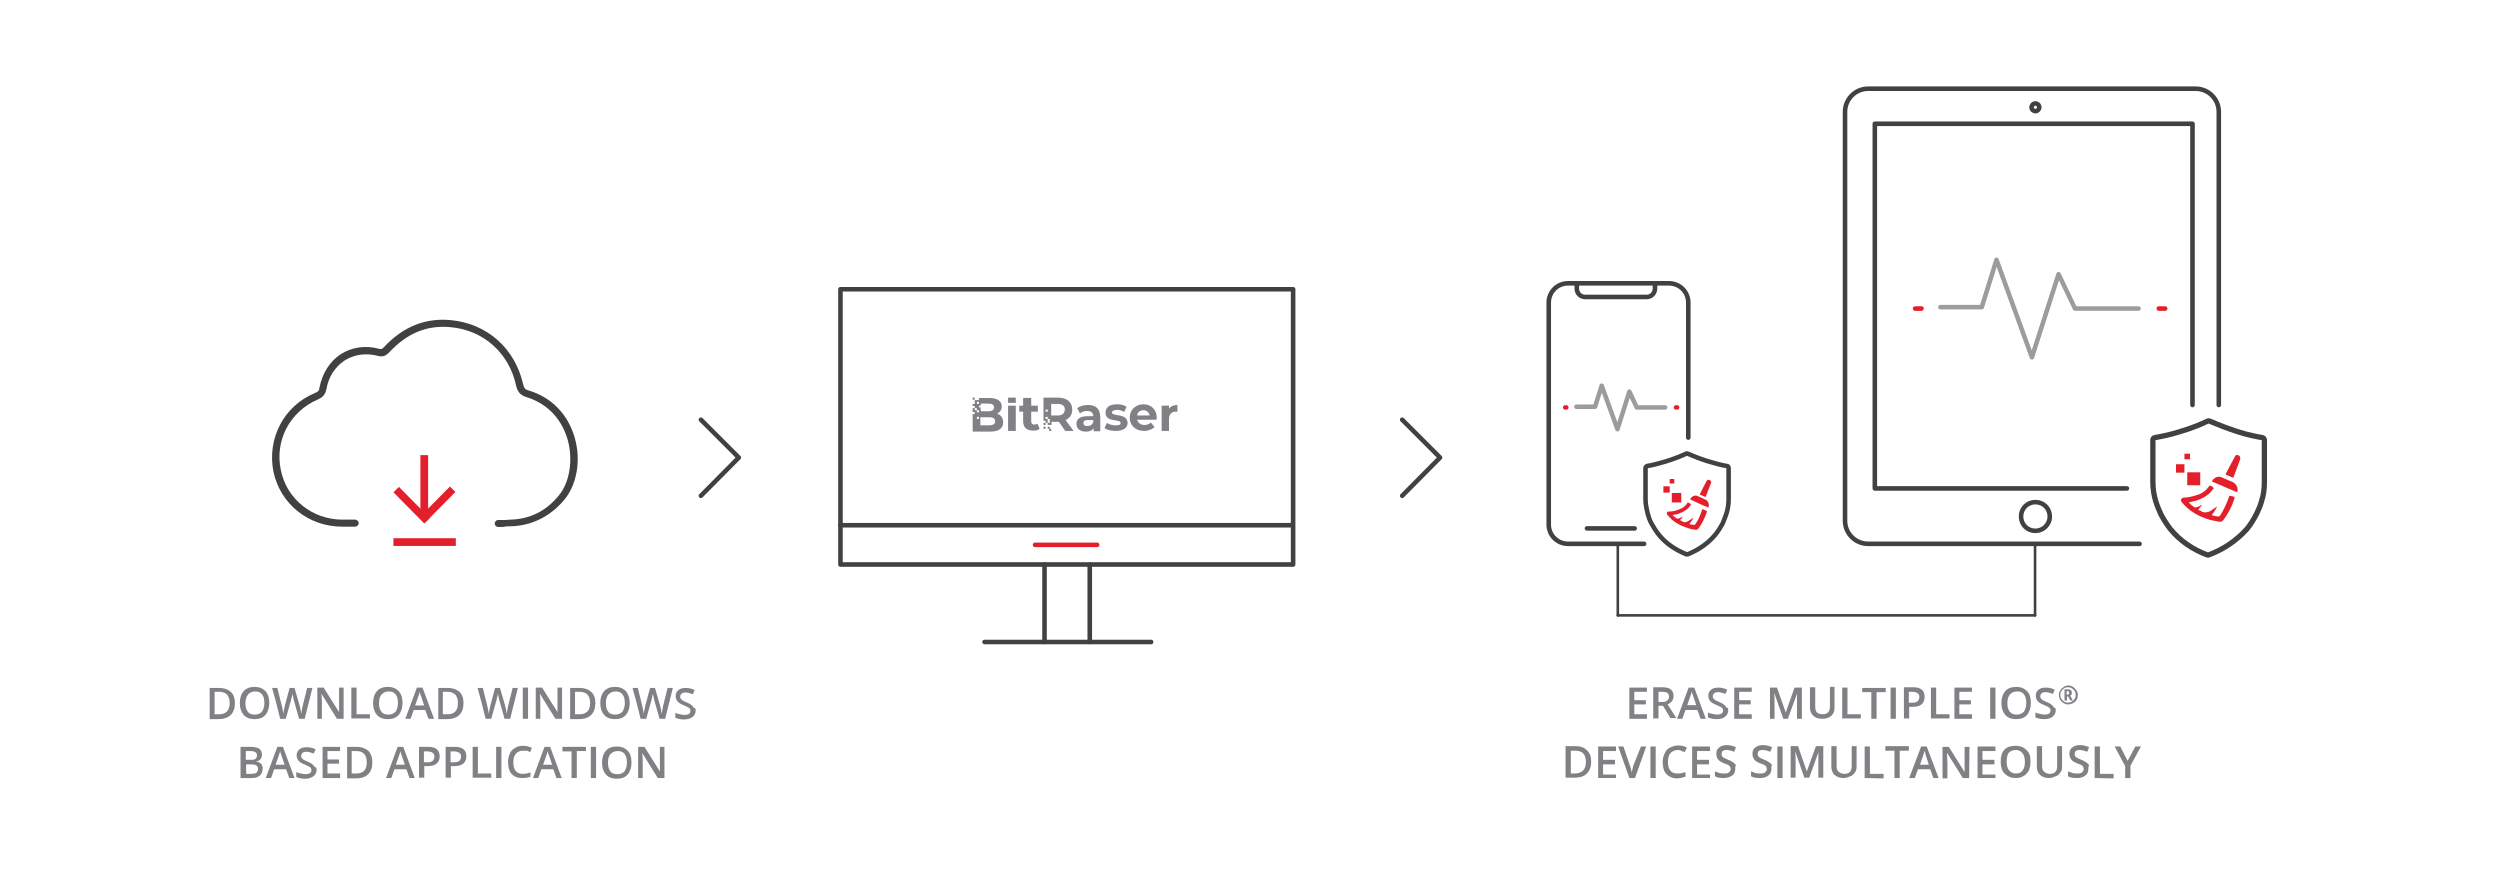<?xml version="1.0" encoding="UTF-8"?>
<svg xmlns="http://www.w3.org/2000/svg" xmlns:xlink="http://www.w3.org/1999/xlink" id="Layer_1" x="0px" y="0px" viewBox="0 0 713 249" style="enable-background:new 0 0 713 249;" xml:space="preserve">
  <style type="text/css">	.st0{fill:#414042;}	.st1{fill:#E31F2B;}	.st2{fill:none;stroke:#414042;stroke-width:1.304;stroke-linecap:round;stroke-linejoin:round;stroke-miterlimit:10;}	.st3{fill:none;stroke:#E31F2B;stroke-width:1.304;stroke-linecap:round;stroke-linejoin:round;stroke-miterlimit:10;}	.st4{fill:#808184;}	.st5{fill:none;stroke:#414042;stroke-width:0.745;stroke-linecap:round;stroke-linejoin:round;stroke-miterlimit:10;}	.st6{fill:none;stroke:#414042;stroke-width:1.508;stroke-linecap:round;stroke-linejoin:round;stroke-miterlimit:10;}	.st7{fill:none;stroke:#9C9C9D;stroke-width:1.293;stroke-linecap:round;stroke-linejoin:round;stroke-miterlimit:10;}	.st8{fill:none;stroke:#E31F2B;stroke-width:1.314;stroke-linecap:round;stroke-linejoin:round;stroke-miterlimit:10;}	.st9{fill:none;stroke:#E31F2B;stroke-width:1.293;stroke-linecap:round;stroke-linejoin:round;stroke-miterlimit:10;}</style>
  <g>	<g>		<g>			<g>				<g>					<g>						<g>							<path class="st0" d="M142.1,150.3c-0.5,0-1-0.4-1-1c0-0.5,0.4-1,1-1c1.2,0,1.4,0,1.7,0c0.3,0,0.5,0,1.7-0.1         c5.5-0.1,10.2-2.4,13.8-6.8c3.2-3.8,4.2-10.2,2.6-16c-1-3.5-3.8-9.6-11.6-12.1c-1.8-0.5-2.7-1.5-3.1-3.3         c-2-9.3-9.3-15.9-18.8-16.7c-6.6-0.6-12.3,1.7-17.4,7.2c-0.9,0.9-1.7,1.4-3.2,1c-3.5-0.9-6.8-0.4-9.5,1.3         c-2.7,1.8-4.6,4.6-5.2,8.2c-0.4,1.8-1.3,2.4-2.4,2.9c-8.1,3.5-12.4,11.8-10.6,20.2c1.7,8.3,9,14.1,17.6,14.1h3.6         c0.5,0,1,0.5,1,1s-0.5,1-1,1h-3.7c-9.6,0-17.6-6.4-19.6-15.6c-1.9-9.5,2.9-18.8,11.8-22.5c0.9-0.4,1.2-0.6,1.3-1.5         c0.8-4.1,2.9-7.5,6.1-9.6c3.2-2,7-2.6,11-1.5c0.5,0.1,0.8,0.1,1.3-0.5c5.5-5.9,11.9-8.4,19.1-7.7c10.4,1,18.3,8.1,20.6,18.3         c0.3,1.2,0.6,1.5,1.7,1.8c6.5,2,11.1,6.8,13,13.4c1.9,6.5,0.6,13.6-3.1,17.9c-4,4.7-9.3,7.3-15.3,7.4c-1,0-1.3,0-1.5,0.1         C143.7,150.3,143.4,150.3,142.1,150.3L142.1,150.3z"></path>						</g>					</g>					<g>						<g>							<rect x="112.2" y="153.5" class="st1" width="17.8" height="2.2"></rect>						</g>						<g>							<g>								<rect x="119.9" y="129.8" class="st1" width="2.2" height="17.8"></rect>							</g>							<g>								<g>																			<rect x="118.5" y="142.8" transform="matrix(0.703 -0.711 0.711 0.703 -65.308 131.514)" class="st1" width="12.5" height="2.2"></rect>								</g>								<g>																			<rect x="116.3" y="137.9" transform="matrix(0.711 -0.703 0.703 0.711 -67.425 124.12)" class="st1" width="2.2" height="12.5"></rect>								</g>							</g>						</g>					</g>				</g>				<rect x="239.7" y="82.5" class="st2" width="129.1" height="78.5"></rect>				<line class="st2" x1="368.7" y1="149.8" x2="239.7" y2="149.8"></line>				<line class="st3" x1="312.9" y1="155.4" x2="295.2" y2="155.4"></line>				<line class="st2" x1="310.8" y1="183.1" x2="310.8" y2="161"></line>				<line class="st2" x1="280.8" y1="183.1" x2="328.3" y2="183.1"></line>				<line class="st2" x1="297.9" y1="183.1" x2="297.9" y2="161"></line>				<g>					<rect x="287.5" y="115.7" class="st4" width="2.2" height="7.2"></rect>					<path class="st4" d="M295.9,120.8c-0.2,0.2-0.6,0.3-0.9,0.3c-0.6,0-0.9-0.3-0.9-1v-2.7h1.9v-1.7h-1.9v-2.2h-2.3v2.2h-1.1v1.7       h1.1v2.7c0,1.8,1,2.7,2.9,2.7c0.7,0,1.4-0.1,1.8-0.5L295.9,120.8z"></path>					<rect x="287.5" y="113.4" class="st4" width="2.2" height="1.5"></rect>					<rect x="297.6" y="120.6" class="st4" width="0.6" height="0.6"></rect>					<path class="st4" d="M310.3,115.5c-1.1,0-2.3,0.3-3.1,0.9l0.8,1.5c0.6-0.5,1.4-0.7,2.1-0.7c1.1,0,1.7,0.6,1.7,1.5h-1.7       c-2.2,0-3.1,0.9-3.1,2.2c0,1.3,1,2.2,2.7,2.2c1,0,1.8-0.3,2.2-1v0.9h1.9v-4.1C313.7,116.5,312.5,115.5,310.3,115.5        M311.7,120.5c-0.2,0.7-0.8,1-1.6,1c-0.8,0-1.1-0.3-1.1-0.9c0-0.5,0.3-0.8,1.3-0.8h1.5V120.5z"></path>					<path class="st4" d="M317.1,117.6c0-0.3,0.5-0.7,1.4-0.7c0.7,0,1.4,0.1,2.1,0.6l0.7-1.5c-0.7-0.5-1.8-0.7-2.7-0.7       c-2.2,0-3.3,0.9-3.3,2.4c0,2.9,4.3,1.7,4.3,2.9c0,0.5-0.3,0.7-1.4,0.7c-0.9,0-1.8-0.2-2.5-0.7l-0.7,1.5       c0.7,0.5,1.9,0.8,3.2,0.8c2.2,0,3.4-0.9,3.4-2.3C321.5,117.7,317.1,118.9,317.1,117.6"></path>					<path class="st4" d="M329.9,119.1c0-2.3-1.6-3.8-3.8-3.8c-2.2,0-3.9,1.6-3.9,3.8c0,2.2,1.6,3.8,4.1,3.8c1.3,0,2.3-0.5,3-1.1       l-1.1-1.3c-0.5,0.5-1,0.7-1.8,0.7c-1.1,0-1.8-0.6-2.1-1.5h5.5C329.8,119.6,329.9,119.3,329.9,119.1 M324.3,118.5       c0.1-0.9,0.8-1.5,1.8-1.5c0.9,0,1.6,0.6,1.8,1.5H324.3z"></path>					<path class="st4" d="M333.4,116.6v-0.9h-2.1v7.2h2.1v-3.4c0-1.4,0.8-2.1,1.9-2.1c0.1,0,0.3,0,0.5,0v-1.9       C334.7,115.5,333.8,115.9,333.4,116.6"></path>					<path class="st4" d="M303.9,119.8c1.3-0.6,1.9-1.6,1.9-3c0-2.2-1.6-3.4-4.1-3.4h-4.1v6.6h0.6v0.6h0.6v-1.1h-0.6v-0.6h0.6v0.6       h0.6v1.1h-0.6v0.6h1.1v-0.9h2.1l1.8,2.6h2.4L303.9,119.8z M298.8,117.4h-0.6v-0.6h0.6V117.4z M301.6,118.5h-1.8v-3.3h1.8       c1.4,0,2.1,0.6,2.1,1.6C303.6,117.9,303,118.5,301.6,118.5"></path>					<rect x="297.6" y="121.7" class="st4" width="0.6" height="0.6"></rect>					<rect x="298.8" y="121.7" class="st4" width="0.6" height="0.6"></rect>					<rect x="299.2" y="122.3" class="st4" width="0.6" height="0.6"></rect>					<path class="st4" d="M284.4,118c0.8-0.5,1.3-1.1,1.3-2.1c0-1.5-1.3-2.4-3.5-2.4h-3v0.6H278v1.1h-0.6v0.6h0.6v0.6h0.6v0.6h0.6       v0.6h-0.6v-0.6H278v-0.6h-0.6v1.1h0.6v0.6h-0.6v5h4.9c2.5,0,3.8-0.9,3.8-2.6C286.1,119.1,285.4,118.3,284.4,118 M279.2,119.5       h-0.6v-0.6h0.6V119.5z M278.6,114.6h0.6v0.6h-0.6V114.6z M279.2,115.7h0.5v-0.6h2.2c1,0,1.6,0.3,1.6,1.1c0,0.7-0.6,1.1-1.6,1.1       h-2.2v-1.1h-0.5V115.7z M282.1,121.3h-2.5V119h2.5c1.1,0,1.7,0.3,1.7,1.1C283.9,120.8,283.3,121.3,282.1,121.3 M277.4,114h0.6       v-0.6h-0.6V114z"></path>				</g>				<g>					<g>						<path class="st2" d="M632.8,115.5V31.9c0-3.7-3-6.6-6.6-6.6h-93.4c-3.7,0-6.6,3-6.6,6.6v116.6c0,3.7,3,6.6,6.6,6.6h77.4"></path>						<polyline class="st2" points="625.3,115.5 625.3,35.3 534.7,35.3 534.7,139.3 606.6,139.3       "></polyline>						<path class="st2" d="M584.6,147.3c0-2.3-1.8-4.1-4.1-4.1c-2.3,0-4.1,1.8-4.1,4.1c0,2.3,1.8,4.1,4.1,4.1        C582.7,151.4,584.6,149.6,584.6,147.3"></path>						<path class="st2" d="M581.6,30.6c0-0.7-0.6-1.1-1.1-1.1c-0.7,0-1.1,0.6-1.1,1.1c0,0.7,0.6,1.1,1.1,1.1        C581.1,31.7,581.6,31.2,581.6,30.6"></path>					</g>					<line class="st5" x1="461.4" y1="155.6" x2="461.4" y2="175.5"></line>					<line class="st5" x1="461.4" y1="175.5" x2="580.4" y2="175.5"></line>					<line class="st5" x1="580.4" y1="155.6" x2="580.4" y2="175.5"></line>					<g>						<g>							<path class="st2" d="M468.9,155.1h-21.7c-3,0-5.5-2.4-5.5-5.5V86.3c0-3,2.4-5.5,5.5-5.5H476c3,0,5.5,2.4,5.5,5.5v38.5"></path>							<path class="st2" d="M472,80.8v1.5c0,1.3-1,2.4-2.4,2.4h-17.5c-1.3,0-2.4-1-2.4-2.4v-1.5"></path>							<line class="st2" x1="452.6" y1="150.7" x2="466.2" y2="150.7"></line>						</g>						<g>							<path class="st1" d="M482,142.4c0.5-0.9,1.4-1.3,2.2-0.9c0.8,0.3,1.5,0.7,2.2,1c0.8,0.3,1.1,1.3,0.9,2.1         c0,0.1-0.1,0.2-0.2,0.1C485.3,144,483.7,143.2,482,142.4z"></path>							<rect x="476.8" y="140.6" class="st1" width="2.7" height="2.7"></rect>							<rect x="474.4" y="138.7" class="st1" width="1.8" height="1.8"></rect>							<rect x="476.2" y="136.6" class="st1" width="1.3" height="1.3"></rect>							<path class="st1" d="M488,137.7l-1.5,3.9c0,0.1-0.1,0.1-0.2,0.1l-1.4-0.6c-0.1,0-0.1-0.1-0.1-0.2l1.9-3.7         c0.1-0.3,0.6-0.5,0.8-0.3l0,0C488,137,488.1,137.4,488,137.7z"></path>							<path class="st1" d="M486.7,146.3c-0.6,1.6-1.3,3.1-2.2,4.3c-0.1,0.2-0.3,0.3-0.6,0.5h-0.3c-0.7-0.1-1.5-0.2-2.2-0.5         c-2.3-0.7-4.3-1.8-5.8-3.7c-0.2-0.2-0.3-0.5-0.2-0.7c0.1-0.3,0.3-0.3,0.6-0.3c1.1,0,2.3-0.3,3.3-0.8c0.8-0.3,1.5-0.9,1.9-1.6         c0.1-0.2,0.2-0.2,0.5-0.1l0.1,0.1c0.6,0.3,0.6,0.3,0.2,0.8c-0.9,1.3-2.2,1.8-3.5,2.3c-0.5,0.1-0.9,0.2-1.5,0.3l0,0         c0.5,0.5,0.8,0.7,1.3,1c0.1,0.1,0.2,0,0.3,0c0.5-0.1,0.8-0.3,1.3-0.6c-0.1,0.3-0.3,0.7-0.7,0.9c-0.1,0.1-0.1,0.2,0,0.2         c0,0,0,0,0.1,0l0,0c0.2,0.1,0.8,0.5,0.9,0.5c0.3,0.1,0.8,0,1.1-0.2c0.6-0.3,1.1-0.7,1.6-1.1c-0.2,0.7-0.7,1.3-1.1,1.9h0.1         c0.2,0.1,0.5,0.1,0.7,0.1c0.1,0,0.6,0.1,0.6,0.1c0.2,0,0.2-0.1,0.3-0.2c0.8-1.1,1.4-2.4,1.8-3.8c0.2-0.6,0.2-0.6,0.7-0.3         C486.9,145.7,486.9,145.7,486.7,146.3z"></path>							<path class="st2" d="M481.2,158.1c-0.1,0-0.1,0-0.2,0c-3.2-1.3-5.9-3.1-7.9-5.6c-0.8-1-1.5-2.1-2.1-3.2         c-0.5-0.9-0.8-1.8-1.1-2.9c-0.3-1.3-0.6-2.6-0.6-4v-8.9c0-0.2,0.2-0.5,0.5-0.6c0,0,1.4-0.2,3.5-0.8c1.9-0.5,4.8-1.4,7.6-2.7         c0.1-0.1,0.3-0.1,0.5,0c1.6,0.7,4.2,1.8,7.6,2.7c2.1,0.6,3.4,0.8,3.5,0.8c0.2,0,0.5,0.2,0.5,0.6v8.9c0,1.4-0.2,2.7-0.6,4         c-0.3,0.9-0.7,1.9-1.1,2.9c-0.6,1.1-1.3,2.2-2.1,3.2c-2.1,2.5-4.7,4.3-7.9,5.6C481.3,158.1,481.2,158.1,481.2,158.1z"></path>						</g>					</g>					<g>						<path class="st1" d="M630.8,137.3c0.6-1.1,1.8-1.7,3-1.1c1,0.5,1.9,0.8,3,1.3c1,0.5,1.6,1.7,1.3,2.7c-0.1,0.2-0.1,0.2-0.3,0.1        C635.4,139.3,633.1,138.3,630.8,137.3z"></path>						<rect x="623.8" y="134.7" class="st1" width="3.7" height="3.7"></rect>						<rect x="620.6" y="132.4" class="st1" width="2.4" height="2.4"></rect>						<rect x="623" y="129.4" class="st1" width="1.6" height="1.6"></rect>						<path class="st1" d="M638.9,131l-1.9,5.1c0,0.1-0.2,0.2-0.3,0.1l-1.8-0.8c-0.1,0-0.1-0.2-0.1-0.3l2.6-4.9        c0.2-0.5,0.7-0.6,1.1-0.3l0,0C638.8,130,639,130.5,638.9,131z"></path>						<path class="st1" d="M637.2,142.4c-0.7,2.1-1.7,4-3,5.8c-0.2,0.2-0.5,0.5-0.7,0.6h-0.5c-0.9-0.2-1.9-0.3-2.9-0.6        c-3.1-0.9-5.7-2.4-7.8-4.9c-0.2-0.2-0.5-0.6-0.2-0.9c0.1-0.3,0.5-0.5,0.8-0.5c1.6,0,3-0.5,4.5-1c1-0.5,1.9-1.1,2.6-2.2        c0.1-0.2,0.3-0.3,0.6-0.1c0.1,0,0.1,0.1,0.2,0.1c0.7,0.5,0.7,0.5,0.2,1c-1.1,1.6-2.9,2.5-4.7,3.1c-0.7,0.2-1.3,0.3-2.1,0.5        l0,0c0.6,0.6,1.1,1,1.7,1.4c0.1,0.1,0.3,0,0.5,0c0.6-0.1,1.1-0.5,1.6-0.8c-0.2,0.5-0.6,0.9-0.9,1.3c-0.1,0.1-0.2,0.2,0,0.3        c0,0,0,0,0.1,0l0,0c0.2,0.1,1.1,0.6,1.3,0.6c0.6,0.1,1,0,1.6-0.2c0.8-0.5,1.5-0.9,2.2-1.5c-0.3,0.9-0.9,1.7-1.5,2.5        c0.1,0,0.1,0,0.2,0.1c0.3,0.1,0.6,0.1,0.9,0.2c0.2,0,0.7,0.1,0.8,0.1c0.2,0,0.3-0.2,0.5-0.3c1-1.6,1.8-3.3,2.4-5        c0.2-0.7,0.2-0.7,0.9-0.5C637.4,141.7,637.4,141.7,637.2,142.4z"></path>						<path class="st6" d="M629.8,158.3c-0.1,0-0.1,0-0.2,0c-4.3-1.6-7.9-4.1-10.6-7.4c-1-1.3-1.9-2.7-2.7-4.2        c-0.6-1.3-1.1-2.5-1.5-3.8c-0.5-1.7-0.8-3.5-0.8-5.4v-12c0-0.3,0.2-0.7,0.6-0.7c0,0,1.9-0.3,4.7-1c2.5-0.7,6.4-1.8,10.3-3.7        c0.2-0.1,0.3-0.1,0.6,0c2.2,0.9,5.6,2.4,10.3,3.7c2.7,0.7,4.7,1,4.7,1c0.3,0.1,0.6,0.3,0.6,0.7v12c0,1.8-0.2,3.7-0.8,5.4        c-0.3,1.3-0.9,2.5-1.5,3.8c-0.8,1.5-1.7,3-2.7,4.2C637.9,154.1,634.2,156.7,629.8,158.3C630,158.3,629.9,158.3,629.8,158.3z"></path>					</g>				</g>				<polyline class="st2" points="399.9,119.7 410.7,130.5 399.9,141.4     "></polyline>				<polyline class="st2" points="199.9,119.7 210.7,130.5 199.9,141.4     "></polyline>			</g>			<g>				<g>					<path class="st4" d="M453.8,217.3c0,1.5-0.5,2.6-1.3,3.4s-2.1,1.1-3.5,1.1h-2.5v-9h2.7c1.5,0,2.5,0.3,3.3,1.1       C453.5,214.8,453.8,215.8,453.8,217.3z M452.3,217.3c0-2.2-1-3.2-3.1-3.2H448v6.5h1C451.2,220.6,452.3,219.5,452.3,217.3z"></path>					<path class="st4" d="M460.9,221.9h-5.1v-9h5.1v1.3h-3.7v2.5h3.4v1.3h-3.4v2.9h3.7V221.9z"></path>					<path class="st4" d="M468,212.9h1.5l-3.2,9h-1.6l-3.2-9h1.5l1.9,5.6c0.1,0.2,0.2,0.6,0.3,1s0.2,0.7,0.2,0.9       c0-0.3,0.1-0.7,0.2-1.1c0.1-0.5,0.2-0.7,0.2-0.9L468,212.9z"></path>					<path class="st4" d="M470.7,221.9v-9h1.5v9H470.7z"></path>					<path class="st4" d="M478.5,213.9c-0.8,0-1.5,0.3-2.1,0.9c-0.5,0.6-0.7,1.5-0.7,2.5c0,1.1,0.2,1.9,0.7,2.5       c0.5,0.6,1.1,0.8,2.1,0.8c0.3,0,0.8,0,1.1-0.1c0.3-0.1,0.7-0.2,1.1-0.3v1.3c-0.7,0.2-1.5,0.5-2.4,0.5c-1.4,0-2.3-0.5-3.1-1.3       c-0.7-0.8-1-1.9-1-3.4c0-0.9,0.2-1.7,0.6-2.5c0.3-0.7,0.8-1.3,1.5-1.6c0.7-0.3,1.4-0.6,2.3-0.6s1.8,0.2,2.5,0.6l-0.6,1.3       c-0.3-0.1-0.6-0.2-0.9-0.3C479.3,213.9,478.8,213.9,478.5,213.9z"></path>					<path class="st4" d="M487.7,221.9h-5.1v-9h5.1v1.3h-3.7v2.5h3.4v1.3h-3.4v2.9h3.7V221.9z"></path>					<path class="st4" d="M494.9,219.3c0,0.8-0.3,1.5-0.9,1.9s-1.4,0.7-2.4,0.7c-1,0-1.8-0.1-2.5-0.5v-1.4c0.5,0.2,0.8,0.3,1.4,0.5       c0.5,0.1,0.9,0.1,1.3,0.1c0.6,0,1-0.1,1.3-0.3c0.2-0.2,0.5-0.6,0.5-0.9s-0.1-0.6-0.3-0.9c-0.2-0.3-0.8-0.5-1.6-0.8       c-0.8-0.3-1.4-0.7-1.7-1.1s-0.5-0.9-0.5-1.6c0-0.8,0.2-1.4,0.8-1.8c0.6-0.5,1.3-0.7,2.2-0.7c0.9,0,1.7,0.2,2.6,0.6l-0.5,1.3       c-0.8-0.3-1.5-0.5-2.2-0.5c-0.5,0-0.8,0.1-1.1,0.3c-0.2,0.2-0.3,0.5-0.3,0.8c0,0.2,0,0.5,0.1,0.6c0.1,0.1,0.2,0.3,0.5,0.5       c0.2,0.1,0.7,0.3,1.3,0.6c0.7,0.2,1.1,0.6,1.5,0.8c0.3,0.2,0.6,0.5,0.7,0.8C494.8,218.6,494.9,218.9,494.9,219.3z"></path>					<path class="st4" d="M505.2,219.3c0,0.8-0.3,1.5-0.9,1.9c-0.6,0.5-1.4,0.7-2.4,0.7c-1,0-1.8-0.1-2.5-0.5v-1.4       c0.5,0.2,0.8,0.3,1.4,0.5c0.5,0.1,0.9,0.1,1.3,0.1c0.6,0,1-0.1,1.3-0.3c0.2-0.2,0.5-0.6,0.5-0.9s-0.1-0.6-0.3-0.9       c-0.2-0.3-0.8-0.5-1.6-0.8c-0.8-0.3-1.4-0.7-1.7-1.1c-0.3-0.5-0.5-0.9-0.5-1.6c0-0.8,0.2-1.4,0.8-1.8c0.6-0.5,1.3-0.7,2.2-0.7       c0.9,0,1.7,0.2,2.6,0.6l-0.5,1.3c-0.8-0.3-1.5-0.5-2.2-0.5c-0.5,0-0.8,0.1-1.1,0.3c-0.2,0.2-0.3,0.5-0.3,0.8       c0,0.2,0,0.5,0.1,0.6c0.1,0.1,0.2,0.3,0.5,0.5c0.2,0.1,0.7,0.3,1.3,0.6c0.7,0.2,1.1,0.6,1.5,0.8c0.3,0.2,0.6,0.5,0.7,0.8       C505.1,218.6,505.2,218.9,505.2,219.3z"></path>					<path class="st4" d="M506.9,221.9v-9h1.5v9H506.9z"></path>					<path class="st4" d="M514.6,221.8l-2.6-7.5l0,0c0.1,1.1,0.1,2.2,0.1,3.2v4.3h-1.4v-9h2.1l2.5,7.2l0,0l2.6-7.2h2.1v9h-1.4v-4.5       c0-0.5,0-1,0-1.7c0-0.7,0-1.1,0.1-1.3l0,0l-2.7,7.5h-1.4L514.6,221.8L514.6,221.8z"></path>					<path class="st4" d="M529.5,212.8v5.8c0,0.7-0.1,1.3-0.5,1.7c-0.3,0.5-0.7,0.9-1.3,1.1c-0.6,0.2-1.1,0.5-1.9,0.5       c-1.1,0-1.9-0.3-2.6-0.9c-0.6-0.6-0.9-1.4-0.9-2.4v-5.8h1.5v5.7c0,0.8,0.2,1.3,0.6,1.6c0.3,0.3,0.9,0.6,1.6,0.6       c1.4,0,2.1-0.7,2.1-2.2v-5.7L529.5,212.8L529.5,212.8z"></path>					<path class="st4" d="M531.8,221.9v-9h1.5v7.8h3.9v1.3L531.8,221.9L531.8,221.9z"></path>					<path class="st4" d="M541.8,221.9h-1.5v-7.8h-2.6v-1.3h6.7v1.3h-2.6V221.9z"></path>					<path class="st4" d="M551.4,221.9l-0.9-2.5H547l-0.9,2.5h-1.6l3.4-9h1.6l3.4,9H551.4z M550.1,218.1l-0.8-2.5       c-0.1-0.1-0.1-0.5-0.2-0.8c-0.1-0.3-0.2-0.6-0.2-0.8c-0.1,0.5-0.2,1-0.5,1.7l-0.8,2.4L550.1,218.1L550.1,218.1z"></path>					<path class="st4" d="M561.6,221.9h-1.8l-4.5-7.2l0,0v0.5c0,0.8,0.1,1.5,0.1,2.1v4.7h-1.4v-9h1.8l4.5,7.2l0,0c0-0.1,0-0.5,0-1       c0-0.6,0-1,0-1.4V213h1.4L561.6,221.9L561.6,221.9z"></path>					<path class="st4" d="M569.2,221.9H564v-9h5.1v1.3h-3.7v2.5h3.4v1.3h-3.4v2.9h3.7V221.9z"></path>					<path class="st4" d="M579.1,217.2c0,1.5-0.3,2.6-1.1,3.4c-0.7,0.8-1.8,1.3-3.1,1.3c-1.4,0-2.4-0.5-3.2-1.3       c-0.8-0.8-1.1-1.9-1.1-3.4c0-1.5,0.3-2.6,1.1-3.4c0.7-0.8,1.8-1.1,3.2-1.1s2.4,0.5,3.1,1.3       C578.8,214.6,579.1,215.7,579.1,217.2z M572.3,217.2c0,1.1,0.2,1.9,0.7,2.5c0.5,0.6,1.1,0.9,1.9,0.9c0.9,0,1.5-0.2,1.9-0.8       c0.5-0.6,0.7-1.4,0.7-2.5s-0.2-1.9-0.7-2.5c-0.5-0.6-1.1-0.9-1.9-0.9c-0.9,0-1.6,0.3-2.1,0.9       C572.5,215.3,572.3,216.2,572.3,217.2z"></path>					<path class="st4" d="M588.1,212.8v5.8c0,0.7-0.1,1.3-0.5,1.7c-0.3,0.5-0.7,0.9-1.3,1.1c-0.6,0.2-1.1,0.5-1.9,0.5       c-1.1,0-1.9-0.3-2.6-0.9c-0.6-0.6-0.9-1.4-0.9-2.4v-5.8h1.5v5.7c0,0.8,0.2,1.3,0.6,1.6c0.3,0.3,0.9,0.6,1.6,0.6       c1.4,0,2.1-0.7,2.1-2.2v-5.7L588.1,212.8L588.1,212.8z"></path>					<path class="st4" d="M595.6,219.3c0,0.8-0.3,1.5-0.9,1.9c-0.6,0.5-1.4,0.7-2.4,0.7c-1,0-1.8-0.1-2.5-0.5v-1.4       c0.5,0.2,0.8,0.3,1.4,0.5c0.5,0.1,0.9,0.1,1.3,0.1c0.6,0,1-0.1,1.3-0.3c0.2-0.2,0.5-0.6,0.5-0.9s-0.1-0.6-0.3-0.9       c-0.2-0.3-0.8-0.5-1.6-0.8c-0.8-0.3-1.4-0.7-1.7-1.1c-0.3-0.5-0.5-0.9-0.5-1.6c0-0.8,0.2-1.4,0.8-1.8c0.6-0.5,1.3-0.7,2.2-0.7       s1.7,0.2,2.6,0.6l-0.5,1.3c-0.8-0.3-1.5-0.5-2.2-0.5c-0.5,0-0.8,0.1-1.1,0.3c-0.2,0.2-0.3,0.5-0.3,0.8c0,0.2,0,0.5,0.1,0.6       c0.1,0.1,0.2,0.3,0.5,0.5c0.2,0.1,0.7,0.3,1.3,0.6c0.7,0.2,1.1,0.6,1.5,0.8c0.3,0.2,0.6,0.5,0.7,0.8       C595.6,218.6,595.6,218.9,595.6,219.3z"></path>					<path class="st4" d="M597.4,221.9v-9h1.5v7.8h3.9v1.3L597.4,221.9L597.4,221.9z"></path>					<path class="st4" d="M606.8,217l2.2-4.1h1.6l-3,5.5v3.5h-1.5v-3.4l-3-5.6h1.6L606.8,217z"></path>				</g>				<g>					<g>						<path class="st4" d="M469.7,205h-5v-8.9h5v1.2h-3.6v2.4h3.3v1.2h-3.3v2.8h3.6V205z"></path>						<path class="st4" d="M473,201.4v3.5h-1.5v-8.9h2.5c1.1,0,2,0.2,2.5,0.6c0.5,0.4,0.8,1.1,0.8,1.9c0,1.1-0.6,1.9-1.7,2.4        l2.5,3.9h-1.7l-2.1-3.5H473z M473,200.2h1c0.7,0,1.2-0.1,1.5-0.4s0.5-0.6,0.5-1.1c0-0.5-0.2-0.9-0.5-1.1        c-0.3-0.2-0.8-0.3-1.5-0.3h-1V200.2z"></path>						<path class="st4" d="M485,205l-0.9-2.5h-3.4l-0.9,2.5h-1.5l3.3-8.9h1.6l3.3,8.9H485z M483.8,201.2l-0.8-2.4        c-0.1-0.2-0.1-0.4-0.3-0.8c-0.1-0.3-0.2-0.6-0.2-0.8c-0.1,0.5-0.3,1-0.5,1.6l-0.8,2.3H483.8z"></path>						<path class="st4" d="M492.9,202.5c0,0.8-0.3,1.4-0.9,1.9s-1.4,0.7-2.4,0.7c-1,0-1.8-0.2-2.5-0.5v-1.4c0.4,0.2,0.8,0.3,1.3,0.4        c0.5,0.1,0.9,0.2,1.3,0.2c0.6,0,1-0.1,1.3-0.3s0.4-0.5,0.4-0.9c0-0.3-0.1-0.6-0.4-0.8s-0.8-0.5-1.6-0.8        c-0.8-0.3-1.4-0.7-1.7-1.1s-0.5-0.9-0.5-1.5c0-0.7,0.3-1.3,0.8-1.7c0.5-0.4,1.2-0.6,2.1-0.6c0.8,0,1.7,0.2,2.5,0.6l-0.5,1.2        c-0.8-0.3-1.5-0.5-2.1-0.5c-0.5,0-0.8,0.1-1.1,0.3c-0.2,0.2-0.4,0.5-0.4,0.8c0,0.2,0,0.4,0.1,0.6c0.1,0.2,0.3,0.3,0.5,0.5        s0.6,0.3,1.2,0.6c0.7,0.3,1.1,0.5,1.4,0.8c0.3,0.2,0.5,0.5,0.7,0.8C492.8,201.8,492.9,202.1,492.9,202.5z"></path>						<path class="st4" d="M499.6,205h-5v-8.9h5v1.2H496v2.4h3.3v1.2H496v2.8h3.6V205z"></path>						<path class="st4" d="M508.6,205l-2.6-7.4h0c0.1,1.1,0.1,2.1,0.1,3.1v4.3h-1.3v-8.9h2l2.5,7.1h0l2.5-7.1h2.1v8.9h-1.4v-4.4        c0-0.4,0-1,0-1.7s0-1.1,0.1-1.3h0l-2.7,7.4H508.6z"></path>						<path class="st4" d="M523.2,196.1v5.7c0,0.7-0.1,1.2-0.4,1.7c-0.3,0.5-0.7,0.9-1.2,1.1c-0.5,0.3-1.2,0.4-1.9,0.4        c-1.1,0-2-0.3-2.6-0.9c-0.6-0.6-0.9-1.4-0.9-2.4v-5.7h1.5v5.6c0,0.7,0.2,1.3,0.5,1.6c0.3,0.3,0.9,0.5,1.6,0.5        c1.4,0,2.1-0.7,2.1-2.2v-5.6H523.2z"></path>						<path class="st4" d="M525.4,205v-8.9h1.5v7.6h3.8v1.2H525.4z"></path>						<path class="st4" d="M535.2,205h-1.5v-7.6h-2.6v-1.2h6.7v1.2h-2.6V205z"></path>						<path class="st4" d="M539.2,205v-8.9h1.5v8.9H539.2z"></path>						<path class="st4" d="M548.9,198.8c0,0.9-0.3,1.6-0.9,2.1c-0.6,0.5-1.5,0.7-2.6,0.7h-0.9v3.3H543v-8.9h2.6        c1.1,0,1.9,0.2,2.5,0.7S548.9,197.9,548.9,198.8z M544.5,200.4h0.8c0.7,0,1.3-0.1,1.6-0.4c0.3-0.3,0.5-0.7,0.5-1.2        c0-0.5-0.2-0.9-0.5-1.1c-0.3-0.2-0.8-0.4-1.5-0.4h-1V200.4z"></path>						<path class="st4" d="M550.7,205v-8.9h1.5v7.6h3.8v1.2H550.7z"></path>						<path class="st4" d="M562.4,205h-5v-8.9h5v1.2h-3.6v2.4h3.3v1.2h-3.3v2.8h3.6V205z"></path>						<path class="st4" d="M567.6,205v-8.9h1.5v8.9H567.6z"></path>						<path class="st4" d="M579.2,200.5c0,1.4-0.4,2.6-1.1,3.4c-0.7,0.8-1.7,1.2-3.1,1.2c-1.3,0-2.4-0.4-3.1-1.2        c-0.7-0.8-1.1-1.9-1.1-3.4s0.4-2.6,1.1-3.4c0.7-0.8,1.8-1.2,3.1-1.2c1.3,0,2.3,0.4,3.1,1.2        C578.9,197.9,579.2,199.1,579.2,200.5z M572.5,200.5c0,1.1,0.2,1.9,0.7,2.5s1.1,0.8,2,0.8c0.9,0,1.5-0.3,2-0.8        c0.4-0.6,0.7-1.4,0.7-2.5c0-1.1-0.2-1.9-0.7-2.5c-0.4-0.6-1.1-0.8-1.9-0.8c-0.9,0-1.5,0.3-2,0.8S572.5,199.4,572.5,200.5z"></path>						<path class="st4" d="M586.3,202.5c0,0.8-0.3,1.4-0.9,1.9s-1.4,0.7-2.4,0.7c-1,0-1.8-0.2-2.5-0.5v-1.4c0.4,0.2,0.8,0.3,1.3,0.4        c0.5,0.1,0.9,0.2,1.3,0.2c0.6,0,1-0.1,1.3-0.3s0.4-0.5,0.4-0.9c0-0.3-0.1-0.6-0.4-0.8s-0.8-0.5-1.6-0.8        c-0.8-0.3-1.4-0.7-1.7-1.1s-0.5-0.9-0.5-1.5c0-0.7,0.3-1.3,0.8-1.7c0.5-0.4,1.2-0.6,2.1-0.6c0.8,0,1.7,0.2,2.5,0.6l-0.5,1.2        c-0.8-0.3-1.5-0.5-2.1-0.5c-0.5,0-0.8,0.1-1.1,0.3c-0.2,0.2-0.4,0.5-0.4,0.8c0,0.2,0,0.4,0.1,0.6c0.1,0.2,0.3,0.3,0.5,0.5        s0.6,0.3,1.2,0.6c0.7,0.3,1.1,0.5,1.4,0.8c0.3,0.2,0.5,0.5,0.7,0.8C586.2,201.8,586.3,202.1,586.3,202.5z"></path>						<path class="st4" d="M587.2,198.2c0-0.5,0.1-0.9,0.4-1.3c0.2-0.4,0.6-0.7,1-1s0.9-0.4,1.3-0.4c0.5,0,0.9,0.1,1.3,0.4        c0.4,0.2,0.7,0.6,1,1s0.4,0.9,0.4,1.3c0,0.5-0.1,0.9-0.3,1.3c-0.2,0.4-0.5,0.7-1,1c-0.4,0.2-0.9,0.4-1.4,0.4        c-0.5,0-0.9-0.1-1.4-0.4s-0.7-0.6-1-1C587.3,199.1,587.2,198.7,587.2,198.2z M587.6,198.2c0,0.4,0.1,0.8,0.3,1.1        c0.2,0.3,0.5,0.6,0.8,0.8c0.3,0.2,0.7,0.3,1.1,0.3c0.4,0,0.8-0.1,1.1-0.3c0.3-0.2,0.6-0.5,0.8-0.8c0.2-0.3,0.3-0.7,0.3-1.1        c0-0.4-0.1-0.8-0.3-1.1c-0.2-0.3-0.5-0.6-0.8-0.8s-0.7-0.3-1.1-0.3c-0.4,0-0.8,0.1-1.1,0.3c-0.3,0.2-0.6,0.5-0.8,0.8        C587.7,197.4,587.6,197.8,587.6,198.2z M590.9,197.6c0,0.4-0.2,0.7-0.5,0.8l0.8,1.4h-0.7l-0.7-1.2h-0.3v1.2h-0.7v-3.2h0.9        c0.4,0,0.7,0.1,0.9,0.2C590.8,197,590.9,197.3,590.9,197.6z M589.4,198.1h0.2c0.2,0,0.3,0,0.4-0.1s0.1-0.2,0.1-0.4        c0-0.2,0-0.3-0.1-0.4c-0.1-0.1-0.2-0.1-0.4-0.1h-0.2V198.1z"></path>					</g>				</g>			</g>		</g>		<g>			<g>				<polyline class="st7" points="553.4,87.6 565.2,87.6 569.4,74.1 579.5,101.9 587.1,78.2 591.8,88 609.9,88     "></polyline>				<line class="st8" x1="615.7" y1="88" x2="617.5" y2="88"></line>				<line class="st8" x1="546.2" y1="88" x2="548" y2="88"></line>			</g>			<g>				<polyline class="st7" points="449.6,116 454.9,116 456.8,110 461.3,122.4 464.7,111.7 466.8,116.2 474.9,116.2     "></polyline>				<line class="st9" x1="478" y1="116.2" x2="478.3" y2="116.2"></line>				<line class="st9" x1="446.4" y1="116.2" x2="446.7" y2="116.2"></line>			</g>		</g>	</g>	<g>		<g>			<path class="st4" d="M68.7,213h2.6c1.2,0,2.1,0.2,2.6,0.5c0.5,0.4,0.8,0.9,0.8,1.7c0,0.5-0.1,0.9-0.4,1.3s-0.7,0.6-1.2,0.6v0.1     c0.6,0.1,1.1,0.3,1.4,0.7c0.3,0.3,0.4,0.8,0.4,1.4c0,0.8-0.3,1.4-0.8,1.9c-0.6,0.5-1.3,0.7-2.3,0.7h-3.2V213z M70.2,216.7h1.4     c0.6,0,1.1-0.1,1.3-0.3s0.4-0.5,0.4-1c0-0.4-0.2-0.7-0.5-0.9c-0.3-0.2-0.8-0.3-1.4-0.3h-1.3V216.7z M70.2,217.9v2.8h1.5     c0.6,0,1.1-0.1,1.4-0.3c0.3-0.2,0.5-0.6,0.5-1.1c0-0.5-0.2-0.8-0.5-1c-0.3-0.2-0.8-0.3-1.4-0.3H70.2z"></path>			<path class="st4" d="M82.5,221.9l-0.9-2.5h-3.4l-0.9,2.5h-1.5l3.3-8.9h1.6l3.3,8.9H82.5z M81.2,218.2l-0.8-2.4     c-0.1-0.2-0.1-0.4-0.3-0.8c-0.1-0.3-0.2-0.6-0.2-0.8c-0.1,0.5-0.3,1-0.5,1.6l-0.8,2.3H81.2z"></path>			<path class="st4" d="M90.3,219.5c0,0.8-0.3,1.4-0.9,1.9c-0.6,0.4-1.4,0.7-2.4,0.7s-1.8-0.2-2.5-0.5v-1.4c0.4,0.2,0.8,0.3,1.3,0.4     c0.5,0.1,0.9,0.2,1.3,0.2c0.6,0,1-0.1,1.3-0.3c0.3-0.2,0.4-0.5,0.4-0.9c0-0.3-0.1-0.6-0.4-0.8c-0.3-0.2-0.8-0.5-1.6-0.8     c-0.8-0.3-1.4-0.7-1.7-1.1c-0.3-0.4-0.5-0.9-0.5-1.5c0-0.7,0.3-1.3,0.8-1.7c0.5-0.4,1.2-0.6,2.1-0.6c0.8,0,1.7,0.2,2.5,0.6     l-0.5,1.2c-0.8-0.3-1.5-0.5-2.1-0.5c-0.5,0-0.8,0.1-1.1,0.3c-0.2,0.2-0.4,0.5-0.4,0.8c0,0.2,0,0.4,0.1,0.6s0.3,0.3,0.5,0.5     s0.6,0.3,1.2,0.6c0.7,0.3,1.1,0.5,1.4,0.8c0.3,0.2,0.5,0.5,0.7,0.8C90.2,218.7,90.3,219.1,90.3,219.5z"></path>			<path class="st4" d="M97,221.9h-5V213h5v1.2h-3.6v2.4h3.3v1.2h-3.3v2.8H97V221.9z"></path>			<path class="st4" d="M106.2,217.4c0,1.5-0.4,2.6-1.2,3.4c-0.8,0.8-2,1.2-3.5,1.2h-2.5V213h2.7c1.4,0,2.5,0.4,3.3,1.1     C105.8,214.9,106.2,216,106.2,217.4z M104.6,217.4c0-2.1-1-3.2-3-3.2h-1.3v6.4h1C103.6,220.7,104.6,219.6,104.6,217.4z"></path>			<path class="st4" d="M116.8,221.9l-0.9-2.5h-3.4l-0.9,2.5h-1.5l3.3-8.9h1.6l3.3,8.9H116.8z M115.5,218.2l-0.8-2.4     c-0.1-0.2-0.1-0.4-0.3-0.8c-0.1-0.3-0.2-0.6-0.2-0.8c-0.1,0.5-0.3,1-0.5,1.6l-0.8,2.3H115.5z"></path>			<path class="st4" d="M125.4,215.7c0,0.9-0.3,1.6-0.9,2.1c-0.6,0.5-1.5,0.7-2.6,0.7H121v3.3h-1.5V213h2.6c1.1,0,1.9,0.2,2.5,0.7     C125.1,214.2,125.4,214.8,125.4,215.7z M121,217.4h0.8c0.7,0,1.3-0.1,1.6-0.4s0.5-0.7,0.5-1.2c0-0.5-0.2-0.9-0.5-1.1     c-0.3-0.2-0.8-0.4-1.5-0.4h-1V217.4z"></path>			<path class="st4" d="M133,215.7c0,0.9-0.3,1.6-0.9,2.1c-0.6,0.5-1.5,0.7-2.6,0.7h-0.9v3.3h-1.5V213h2.6c1.1,0,1.9,0.2,2.5,0.7     C132.8,214.2,133,214.8,133,215.7z M128.6,217.4h0.8c0.7,0,1.3-0.1,1.6-0.4s0.5-0.7,0.5-1.2c0-0.5-0.2-0.9-0.5-1.1     c-0.3-0.2-0.8-0.4-1.5-0.4h-1V217.4z"></path>			<path class="st4" d="M134.8,221.9V213h1.5v7.6h3.8v1.2H134.8z"></path>			<path class="st4" d="M141.5,221.9V213h1.5v8.9H141.5z"></path>			<path class="st4" d="M149.1,214.1c-0.8,0-1.5,0.3-2,0.9c-0.5,0.6-0.7,1.4-0.7,2.4c0,1.1,0.2,1.9,0.7,2.5c0.5,0.6,1.1,0.8,2,0.8     c0.4,0,0.7,0,1.1-0.1c0.4-0.1,0.7-0.2,1.1-0.3v1.2c-0.7,0.3-1.5,0.4-2.4,0.4c-1.3,0-2.3-0.4-3-1.2c-0.7-0.8-1-1.9-1-3.4     c0-0.9,0.2-1.7,0.5-2.4c0.3-0.7,0.8-1.2,1.5-1.6c0.6-0.4,1.4-0.6,2.3-0.6c0.9,0,1.7,0.2,2.5,0.6l-0.5,1.2     c-0.3-0.1-0.6-0.3-0.9-0.4C149.8,214.2,149.5,214.1,149.1,214.1z"></path>			<path class="st4" d="M158.7,221.9l-0.9-2.5h-3.4l-0.9,2.5H152l3.3-8.9h1.6l3.3,8.9H158.7z M157.5,218.2l-0.8-2.4     c-0.1-0.2-0.1-0.4-0.3-0.8c-0.1-0.3-0.2-0.6-0.2-0.8c-0.1,0.5-0.3,1-0.5,1.6l-0.8,2.3H157.5z"></path>			<path class="st4" d="M164.5,221.9h-1.5v-7.6h-2.6V213h6.7v1.2h-2.6V221.9z"></path>			<path class="st4" d="M168.5,221.9V213h1.5v8.9H168.5z"></path>			<path class="st4" d="M180.1,217.5c0,1.4-0.4,2.6-1.1,3.4c-0.7,0.8-1.7,1.2-3.1,1.2c-1.3,0-2.4-0.4-3.1-1.2s-1.1-1.9-1.1-3.4     s0.4-2.6,1.1-3.4s1.8-1.2,3.1-1.2c1.3,0,2.3,0.4,3.1,1.2C179.8,214.9,180.1,216,180.1,217.5z M173.4,217.5c0,1.1,0.2,1.9,0.7,2.5     c0.4,0.6,1.1,0.8,2,0.8c0.9,0,1.5-0.3,2-0.8c0.4-0.6,0.7-1.4,0.7-2.5c0-1.1-0.2-1.9-0.7-2.5s-1.1-0.8-1.9-0.8     c-0.9,0-1.5,0.3-2,0.8C173.6,215.5,173.4,216.4,173.4,217.5z"></path>			<path class="st4" d="M189.4,221.9h-1.8l-4.4-7.1h0l0,0.4c0.1,0.8,0.1,1.4,0.1,2.1v4.6H182V213h1.8l4.4,7h0c0-0.1,0-0.4,0-1     c0-0.6,0-1,0-1.4V213h1.3V221.9z"></path>		</g>		<g>			<g>				<path class="st4" d="M67,200.5c0,1.5-0.4,2.6-1.2,3.4c-0.8,0.8-2,1.2-3.5,1.2h-2.5v-8.9h2.7c1.4,0,2.5,0.4,3.3,1.1      C66.6,198,67,199.1,67,200.5z M65.5,200.5c0-2.1-1-3.2-3-3.2h-1.3v6.4h1C64.4,203.8,65.5,202.7,65.5,200.5z"></path>				<path class="st4" d="M76.8,200.5c0,1.4-0.4,2.6-1.1,3.4c-0.7,0.8-1.7,1.2-3.1,1.2c-1.3,0-2.4-0.4-3.1-1.2s-1.1-1.9-1.1-3.4      s0.4-2.6,1.1-3.4s1.8-1.2,3.1-1.2c1.3,0,2.3,0.4,3.1,1.2C76.5,198,76.8,199.1,76.8,200.5z M70,200.5c0,1.1,0.2,1.9,0.7,2.5      c0.4,0.6,1.1,0.8,2,0.8c0.9,0,1.5-0.3,2-0.8c0.4-0.6,0.7-1.4,0.7-2.5c0-1.1-0.2-1.9-0.7-2.5s-1.1-0.8-1.9-0.8      c-0.9,0-1.5,0.3-2,0.8C70.3,198.6,70,199.5,70,200.5z"></path>				<path class="st4" d="M86.9,205h-1.6l-1.5-5.3c-0.1-0.2-0.1-0.6-0.2-1c-0.1-0.4-0.2-0.7-0.2-0.9c0,0.3-0.1,0.6-0.2,1      c-0.1,0.4-0.2,0.7-0.2,0.9l-1.5,5.3h-1.6l-1.1-4.4l-1.2-4.4h1.5l1.3,5.2c0.2,0.8,0.3,1.6,0.4,2.2c0-0.3,0.1-0.7,0.2-1.2      c0.1-0.4,0.2-0.8,0.2-1l1.4-5.2h1.4l1.5,5.2c0.1,0.5,0.3,1.2,0.4,2.2c0.1-0.6,0.2-1.3,0.4-2.2l1.3-5.2h1.5L86.9,205z"></path>				<path class="st4" d="M97.9,205h-1.8l-4.4-7.1h0l0,0.4c0.1,0.8,0.1,1.4,0.1,2.1v4.6h-1.3v-8.9h1.8l4.4,7h0c0-0.1,0-0.4,0-1      c0-0.6,0-1,0-1.4v-4.6h1.3V205z"></path>				<path class="st4" d="M100.2,205v-8.9h1.5v7.6h3.8v1.2H100.2z"></path>				<path class="st4" d="M114.8,200.5c0,1.4-0.4,2.6-1.1,3.4c-0.7,0.8-1.7,1.2-3.1,1.2c-1.3,0-2.4-0.4-3.1-1.2s-1.1-1.9-1.1-3.4      s0.4-2.6,1.1-3.4s1.8-1.2,3.1-1.2c1.3,0,2.3,0.4,3.1,1.2C114.5,198,114.8,199.1,114.8,200.5z M108.1,200.5      c0,1.1,0.2,1.9,0.7,2.5c0.4,0.6,1.1,0.8,2,0.8c0.9,0,1.5-0.3,2-0.8c0.4-0.6,0.7-1.4,0.7-2.5c0-1.1-0.2-1.9-0.7-2.5      s-1.1-0.8-1.9-0.8c-0.9,0-1.5,0.3-2,0.8C108.3,198.6,108.1,199.5,108.1,200.5z"></path>				<path class="st4" d="M122.2,205l-0.9-2.5H118l-0.9,2.5h-1.5l3.3-8.9h1.6l3.3,8.9H122.2z M121,201.3l-0.8-2.4      c-0.1-0.2-0.1-0.4-0.3-0.8c-0.1-0.3-0.2-0.6-0.2-0.8c-0.1,0.5-0.3,1-0.5,1.6l-0.8,2.3H121z"></path>				<path class="st4" d="M132.2,200.5c0,1.5-0.4,2.6-1.2,3.4c-0.8,0.8-2,1.2-3.5,1.2H125v-8.9h2.7c1.4,0,2.5,0.4,3.3,1.1      C131.8,198,132.2,199.1,132.2,200.5z M130.6,200.5c0-2.1-1-3.2-3-3.2h-1.3v6.4h1C129.6,203.8,130.6,202.7,130.6,200.5z"></path>				<path class="st4" d="M145.5,205h-1.6l-1.5-5.3c-0.1-0.2-0.1-0.6-0.2-1c-0.1-0.4-0.2-0.7-0.2-0.9c0,0.3-0.1,0.6-0.2,1      c-0.1,0.4-0.2,0.7-0.2,0.9l-1.5,5.3h-1.6l-1.1-4.4l-1.2-4.4h1.5l1.3,5.2c0.2,0.8,0.3,1.6,0.4,2.2c0-0.3,0.1-0.7,0.2-1.2      c0.1-0.4,0.2-0.8,0.2-1l1.4-5.2h1.4l1.5,5.2c0.1,0.5,0.3,1.2,0.4,2.2c0.1-0.6,0.2-1.3,0.4-2.2l1.3-5.2h1.5L145.5,205z"></path>				<path class="st4" d="M149.1,205v-8.9h1.5v8.9H149.1z"></path>				<path class="st4" d="M160.2,205h-1.8l-4.4-7.1h0l0,0.4c0.1,0.8,0.1,1.4,0.1,2.1v4.6h-1.3v-8.9h1.8l4.4,7h0c0-0.1,0-0.4,0-1      c0-0.6,0-1,0-1.4v-4.6h1.3V205z"></path>				<path class="st4" d="M169.8,200.5c0,1.5-0.4,2.6-1.2,3.4c-0.8,0.8-2,1.2-3.5,1.2h-2.5v-8.9h2.7c1.4,0,2.5,0.4,3.3,1.1      C169.4,198,169.8,199.1,169.8,200.5z M168.3,200.5c0-2.1-1-3.2-3-3.2H164v6.4h1C167.2,203.8,168.3,202.7,168.3,200.5z"></path>				<path class="st4" d="M179.6,200.5c0,1.4-0.4,2.6-1.1,3.4c-0.7,0.8-1.7,1.2-3.1,1.2c-1.3,0-2.4-0.4-3.1-1.2s-1.1-1.9-1.1-3.4      s0.4-2.6,1.1-3.4s1.8-1.2,3.1-1.2c1.3,0,2.3,0.4,3.1,1.2C179.2,198,179.6,199.1,179.6,200.5z M172.8,200.5      c0,1.1,0.2,1.9,0.7,2.5c0.4,0.6,1.1,0.8,2,0.8c0.9,0,1.5-0.3,2-0.8c0.4-0.6,0.7-1.4,0.7-2.5c0-1.1-0.2-1.9-0.7-2.5      s-1.1-0.8-1.9-0.8c-0.9,0-1.5,0.3-2,0.8C173,198.6,172.8,199.5,172.8,200.5z"></path>				<path class="st4" d="M189.7,205h-1.6l-1.5-5.3c-0.1-0.2-0.1-0.6-0.2-1c-0.1-0.4-0.2-0.7-0.2-0.9c0,0.3-0.1,0.6-0.2,1      c-0.1,0.4-0.2,0.7-0.2,0.9l-1.5,5.3h-1.6l-1.1-4.4l-1.2-4.4h1.5l1.3,5.2c0.2,0.8,0.3,1.6,0.4,2.2c0-0.3,0.1-0.7,0.2-1.2      c0.1-0.4,0.2-0.8,0.2-1l1.4-5.2h1.4l1.5,5.2c0.1,0.5,0.3,1.2,0.4,2.2c0.1-0.6,0.2-1.3,0.4-2.2l1.3-5.2h1.5L189.7,205z"></path>				<path class="st4" d="M198.4,202.6c0,0.8-0.3,1.4-0.9,1.9c-0.6,0.4-1.4,0.7-2.4,0.7s-1.8-0.2-2.5-0.5v-1.4      c0.4,0.2,0.8,0.3,1.3,0.4c0.5,0.1,0.9,0.2,1.3,0.2c0.6,0,1-0.1,1.3-0.3c0.3-0.2,0.4-0.5,0.4-0.9c0-0.3-0.1-0.6-0.4-0.8      c-0.3-0.2-0.8-0.5-1.6-0.8c-0.8-0.3-1.4-0.7-1.7-1.1c-0.3-0.4-0.5-0.9-0.5-1.5c0-0.7,0.3-1.3,0.8-1.7c0.5-0.4,1.2-0.6,2.1-0.6      c0.8,0,1.7,0.2,2.5,0.6l-0.5,1.2c-0.8-0.3-1.5-0.5-2.1-0.5c-0.5,0-0.8,0.1-1.1,0.3c-0.2,0.2-0.4,0.5-0.4,0.8      c0,0.2,0,0.4,0.1,0.6s0.3,0.3,0.5,0.5s0.6,0.3,1.2,0.6c0.7,0.3,1.1,0.5,1.4,0.8c0.3,0.2,0.5,0.5,0.7,0.8      C198.3,201.8,198.4,202.2,198.4,202.6z"></path>			</g>		</g>	</g></g>
</svg>
